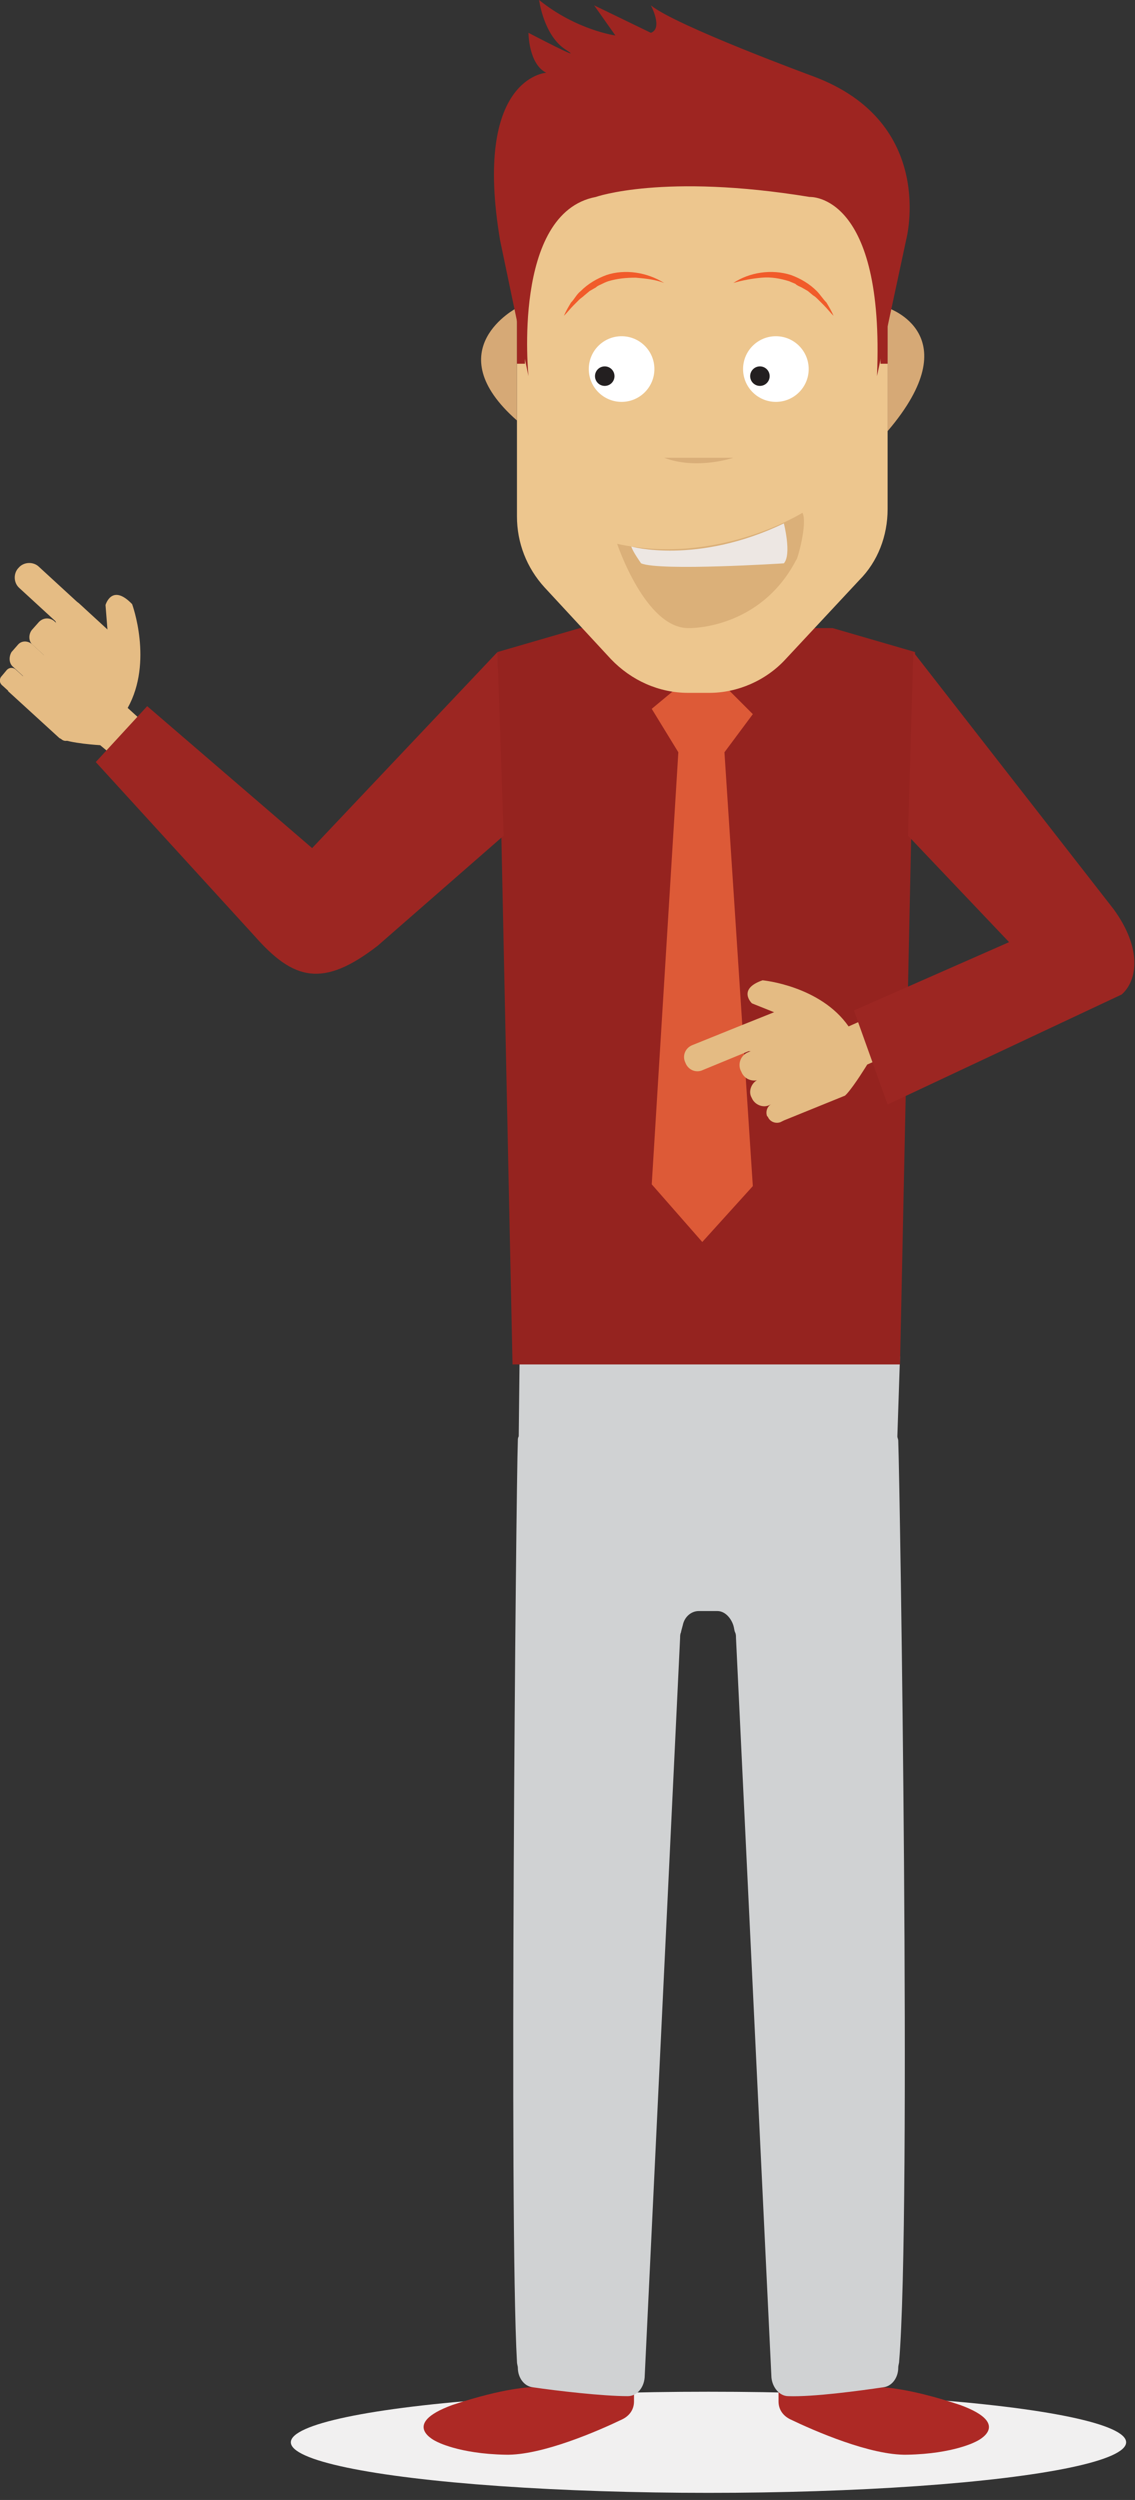 <?xml version="1.0" encoding="utf-8"?>
<!-- Generator: Adobe Illustrator 22.0.1, SVG Export Plug-In . SVG Version: 6.00 Build 0)  -->
<svg version="1.1" id="Layer_1" xmlns="http://www.w3.org/2000/svg" xmlns:xlink="http://www.w3.org/1999/xlink" x="0px" y="0px"
	 width="128px" height="281.8px" viewBox="0 0 128 281.8" style="enable-background:new 0 0 128 281.8;" xml:space="preserve">
<rect x="0" y="0" width="128" height="281.8" fill="#333333" stroke="none"/>
<style type="text/css">
	.st0{fill:#F1F0F0;}
	.st1{fill:#E15D39;}
	.st2{fill:#AD2925;}
	.st3{fill:#D0D2D3;}
	.st4{fill:#95231F;}
	.st5{fill:#DD5A37;}
	.st6{fill:#E5BC84;}
	.st7{fill:#9C2622;}
	.st8{fill:#D6A976;}
	.st9{fill:#EDC68E;}
	.st10{fill:#DBB079;}
	.st11{fill:#EDE7E3;}
	.st12{fill:#FFFFFF;}
	.st13{fill:#231F20;}
	.st14{fill:#F15B2A;}
	.st15{fill:#D9AE79;}
	.st16{fill:#9E2521;}
	.st17{fill:#E4BB83;}
</style>
<ellipse class="st0" cx="79.9" cy="275.3" rx="47.1" ry="5.7"/>
<path class="st1" d="M37.3,126.8"/>
<g>
	<g>
		<path class="st2" d="M99.4,269.1l-11.6-0.1v1.7c0,0.9,0.5,1.6,1.3,2c2.7,1.3,9.1,4.1,13.2,4c5.3-0.1,7.8-1.5,7.8-1.5
			s4.2-1.9-1.8-4.1C102.3,269.1,99.4,269.1,99.4,269.1z"/>
		<path class="st2" d="M59.9,269.1l11.6-0.1v1.7c0,0.9-0.5,1.6-1.3,2c-2.7,1.3-9.1,4.1-13.2,4c-5.3-0.1-7.8-1.5-7.8-1.5
			s-4.2-1.9,1.8-4.1C57,269.1,59.9,269.1,59.9,269.1z"/>
		<path class="st3" d="M101.2,161.9c0,0.2,0.1,0.3,0.1,0.5c0.2,5.3,1.5,87,0.1,103.8c0,0.2-0.1,0.4-0.1,0.7l0,0
			c0,1.1-0.7,2.1-1.7,2.2c-2.7,0.4-7.9,1.1-10.7,1c-1,0-1.8-1-1.9-2.1l-4-83.4c0-0.2,0-0.4-0.1-0.6c-0.1-0.2-0.1-0.5-0.2-0.8
			c-0.3-0.9-1-1.6-1.8-1.6h-2.1c-0.8,0-1.6,0.6-1.8,1.6c-0.1,0.4-0.2,0.7-0.2,0.8c-0.1,0.2-0.1,0.4-0.1,0.6l-4,83.4
			c-0.1,1.2-0.9,2.1-1.9,2.1c-2.8,0-8-0.6-10.7-1c-1-0.1-1.7-1.1-1.7-2.2l0,0c0-0.2-0.1-0.4-0.1-0.7c-0.9-15.8-0.1-98.5,0.1-103.8
			c0-0.2,0-0.3,0.1-0.5l0.1-9h42.9L101.2,161.9z"/>
	</g>
	<g>
		<polygon class="st4" points="57.8,153.8 56.1,73.5 65.4,70.8 93.9,70.8 103.2,73.5 101.5,153.8 		"/>
		<polygon class="st5" points="81.7,84.8 84.9,80.5 79.4,75 73.5,79.9 76.5,84.8 73.5,133.5 79.2,140 84.9,133.7 		"/>
		<path class="st6" d="M9.4,70.7L9.4,70.7c-0.6,0.7-1.7,0.7-2.3,0.1l-4.9-4.5c-0.7-0.6-0.7-1.7-0.1-2.3c0.6-0.7,1.7-0.7,2.3-0.1
			l4.9,4.5C10,69,10,70.1,9.4,70.7"/>
		<g>
			<path class="st6" d="M2.3,76.6"/>
			<path class="st6" d="M0.9,77.9l5.8,5.3c1.1,0.6,4.6,0.8,4.6,0.8l3,2.5l3.3-3.8l-3.2-2.9c2.9-5.2,0.5-11.7,0.5-11.7
				c-2.3-2.4-3,0.1-3,0.1l0.3,3.8l-2.4-3L0.9,77.9z"/>
			<path class="st6" d="M6.6,70.6l6.1,5.5c0.5,0.4,1.2,0.4,1.6-0.1l0.8-0.8c0.4-0.5,0.4-1.2-0.1-1.6L8.9,68
				c-0.5-0.4-1.2-0.4-1.6,0.1l-0.8,0.8C6.1,69.4,6.1,70.1,6.6,70.6z"/>
			<path class="st6" d="M3.7,72.7l6,5.5c0.5,0.4,1.2,0.4,1.7-0.1l0.8-0.9c0.4-0.5,0.4-1.2-0.1-1.7l-6-5.5c-0.5-0.4-1.2-0.4-1.7,0.1
				l-0.8,0.9C3.2,71.5,3.2,72.3,3.7,72.7z"/>
			<path class="st6" d="M1.4,75.1l6.1,5.6c0.5,0.4,1.2,0.4,1.6-0.1l0.7-0.8c0.4-0.5,0.4-1.2-0.1-1.6l-6.1-5.6
				c-0.5-0.4-1.2-0.4-1.6,0.1l-0.7,0.8C1,74,1,74.7,1.4,75.1z"/>
			<path class="st6" d="M0.3,77.3l6.6,6c0.3,0.3,0.8,0.3,1.1-0.1l0.5-0.6c0.3-0.3,0.3-0.8-0.1-1.1l-6.6-6c-0.3-0.3-0.8-0.3-1.1,0.1
				l-0.5,0.6C-0.1,76.5-0.1,77,0.3,77.3z"/>
		</g>
		<path class="st7" d="M10.8,85.9l5.8-6.3l18.6,16l20.9-22.1l0.7,20.7l-14.2,12.4c-6.2,4.8-9.5,3.9-13.9-1.1L10.8,85.9z"/>
		<g>
			<path class="st8" d="M100.1,34.7c0,0,9.3,3,0,13.9V34.7z"/>
			<path class="st9" d="M71.1,20.7l21,0.5c5.1,1.4,8,13.2,8,18.5v17.7c0,3-1.1,5.9-3.2,8l-8.3,8.9c-2.2,2.4-5.4,3.8-8.6,3.8h-2.4
				c-3.3,0-6.4-1.4-8.7-3.8l-7.5-8.1c-2-2.2-3.1-5-3.1-8V34.6C58.3,26.8,63.6,18.6,71.1,20.7z"/>
			<path class="st8" d="M58.3,34.7c0,0-9.1,4.7,0,12.7V34.7z"/>
			<path class="st10" d="M90.5,57.8c0,0-9.6,6-20.9,3.5c0,0,3.2,9.6,8.1,9.5c0,0,8,0.2,12.1-7.7C89.9,63.2,91.1,59,90.5,57.8z"/>
			<path class="st11" d="M88.4,59c0,0,0.9,3.5,0,4.5c0,0-14,0.9-16.1,0c0,0-1-1.4-1.1-1.9C71.1,61.6,78.6,63.7,88.4,59z"/>
			<circle class="st12" cx="87.5" cy="41.6" r="3.7"/>
			<circle class="st13" cx="85.7" cy="42.4" r="1.1"/>
			<circle class="st12" cx="70.1" cy="41.6" r="3.7"/>
			<circle class="st13" cx="68.2" cy="42.4" r="1.1"/>
			<g>
				<path class="st14" d="M82.7,31.9c1.8-1.2,4.3-1.6,6.5-0.9c1.1,0.4,2.1,1,2.9,1.8c0.4,0.4,0.7,0.9,1.1,1.3c0.3,0.5,0.6,1,0.8,1.5
					c-0.4-0.4-0.7-0.8-1.1-1.2l-0.6-0.6c-0.2-0.2-0.4-0.4-0.6-0.5l-0.6-0.5l-0.7-0.4c-0.2-0.1-0.5-0.2-0.7-0.4
					c-0.2-0.1-0.5-0.2-0.7-0.3c-1-0.3-2-0.5-3.1-0.4C84.8,31.4,83.7,31.6,82.7,31.9z"/>
			</g>
			<g>
				<path class="st14" d="M74.9,31.9c-1-0.4-2.1-0.5-3.2-0.6c-1.1,0-2.1,0.1-3.1,0.4c-0.3,0.1-0.5,0.2-0.7,0.3
					c-0.2,0.1-0.5,0.2-0.7,0.4l-0.7,0.4l-0.6,0.5c-0.2,0.2-0.4,0.3-0.6,0.5l-0.6,0.6c-0.4,0.4-0.7,0.8-1.1,1.2
					c0.2-0.5,0.5-1,0.8-1.5c0.4-0.4,0.6-0.9,1.1-1.3c0.8-0.8,1.8-1.4,2.9-1.8C70.5,30.3,73,30.7,74.9,31.9z"/>
			</g>
			<path class="st15" d="M82.7,51.6c0,0-4.1,1.4-7.8,0"/>
			<polygon class="st16" points="59.2,36 59.2,41 58.3,41 58.3,35.6 			"/>
			<polygon class="st16" points="100.1,36 100.1,41 99.3,41 99.3,35.6 			"/>
			<path class="st16" d="M98.9,42.4l3.3-15.4c0,0,3.5-13.2-10.5-18.4c0,0-15.5-5.7-18.3-8c0,0,1.4,2.6,0,3.1l-6.4-3.1L69.4,4
				c0,0-4.4-0.6-8.6-4c0,0,0.5,4,3,5.6c2.5,1.6-4.2-1.9-4.2-1.9s0,3.5,2,4.5c0,0-8.3,0.5-5.2,18.9l3.2,15.3c0,0-1.9-18.4,7.6-20.2
				c0,0,7.6-2.7,24.1,0C91.4,22.2,99.8,21.8,98.9,42.4z"/>
		</g>
		<g>
			<path class="st17" d="M95.7,115.7c-3.2-4.6-9.7-5.2-9.7-5.2c-2.9,1-1.2,2.6-1.2,2.6l2.5,1l-3.5,1.4l0,0l-5.7,2.3
				c-0.8,0.3-1.2,1.2-0.8,2c0.3,0.8,1.2,1.2,2,0.8l5.1-2.1c0.2,0,0.4,0,0.6-0.1l0.6-0.3l0,0l-1.2,0.5c-0.8,0.3-1.2,1.2-0.9,2
				l0.1,0.2c0.3,0.8,1.2,1.2,2,0.9l1-0.4l0,0l-1.1,0.4c-0.7,0.3-1.1,1.2-0.8,1.9l0.1,0.2c0.3,0.7,1.2,1.1,1.9,0.8l0.4-0.2
				c-0.5,0.2-0.8,0.8-0.6,1.4l0.1,0.1c0.2,0.5,0.8,0.8,1.4,0.6l0.4-0.2l0,0l6.9-2.8c0,0,0.1-0.1,0.1-0.1c0,0,0.1-0.1,0.1-0.1
				c0.9-1,2.3-3.3,2.3-3.3l3.4-1.5l-1.9-4.4L95.7,115.7z"/>
			<path class="st7" d="M96.3,113.9l3.8,10.6l26.4-12.4c1.8-1.6,2.3-5.2-0.9-9.6l-22.6-29l-0.6,20.7l11.4,12L96.3,113.9z"/>
		</g>
	</g>
</g>
</svg>
